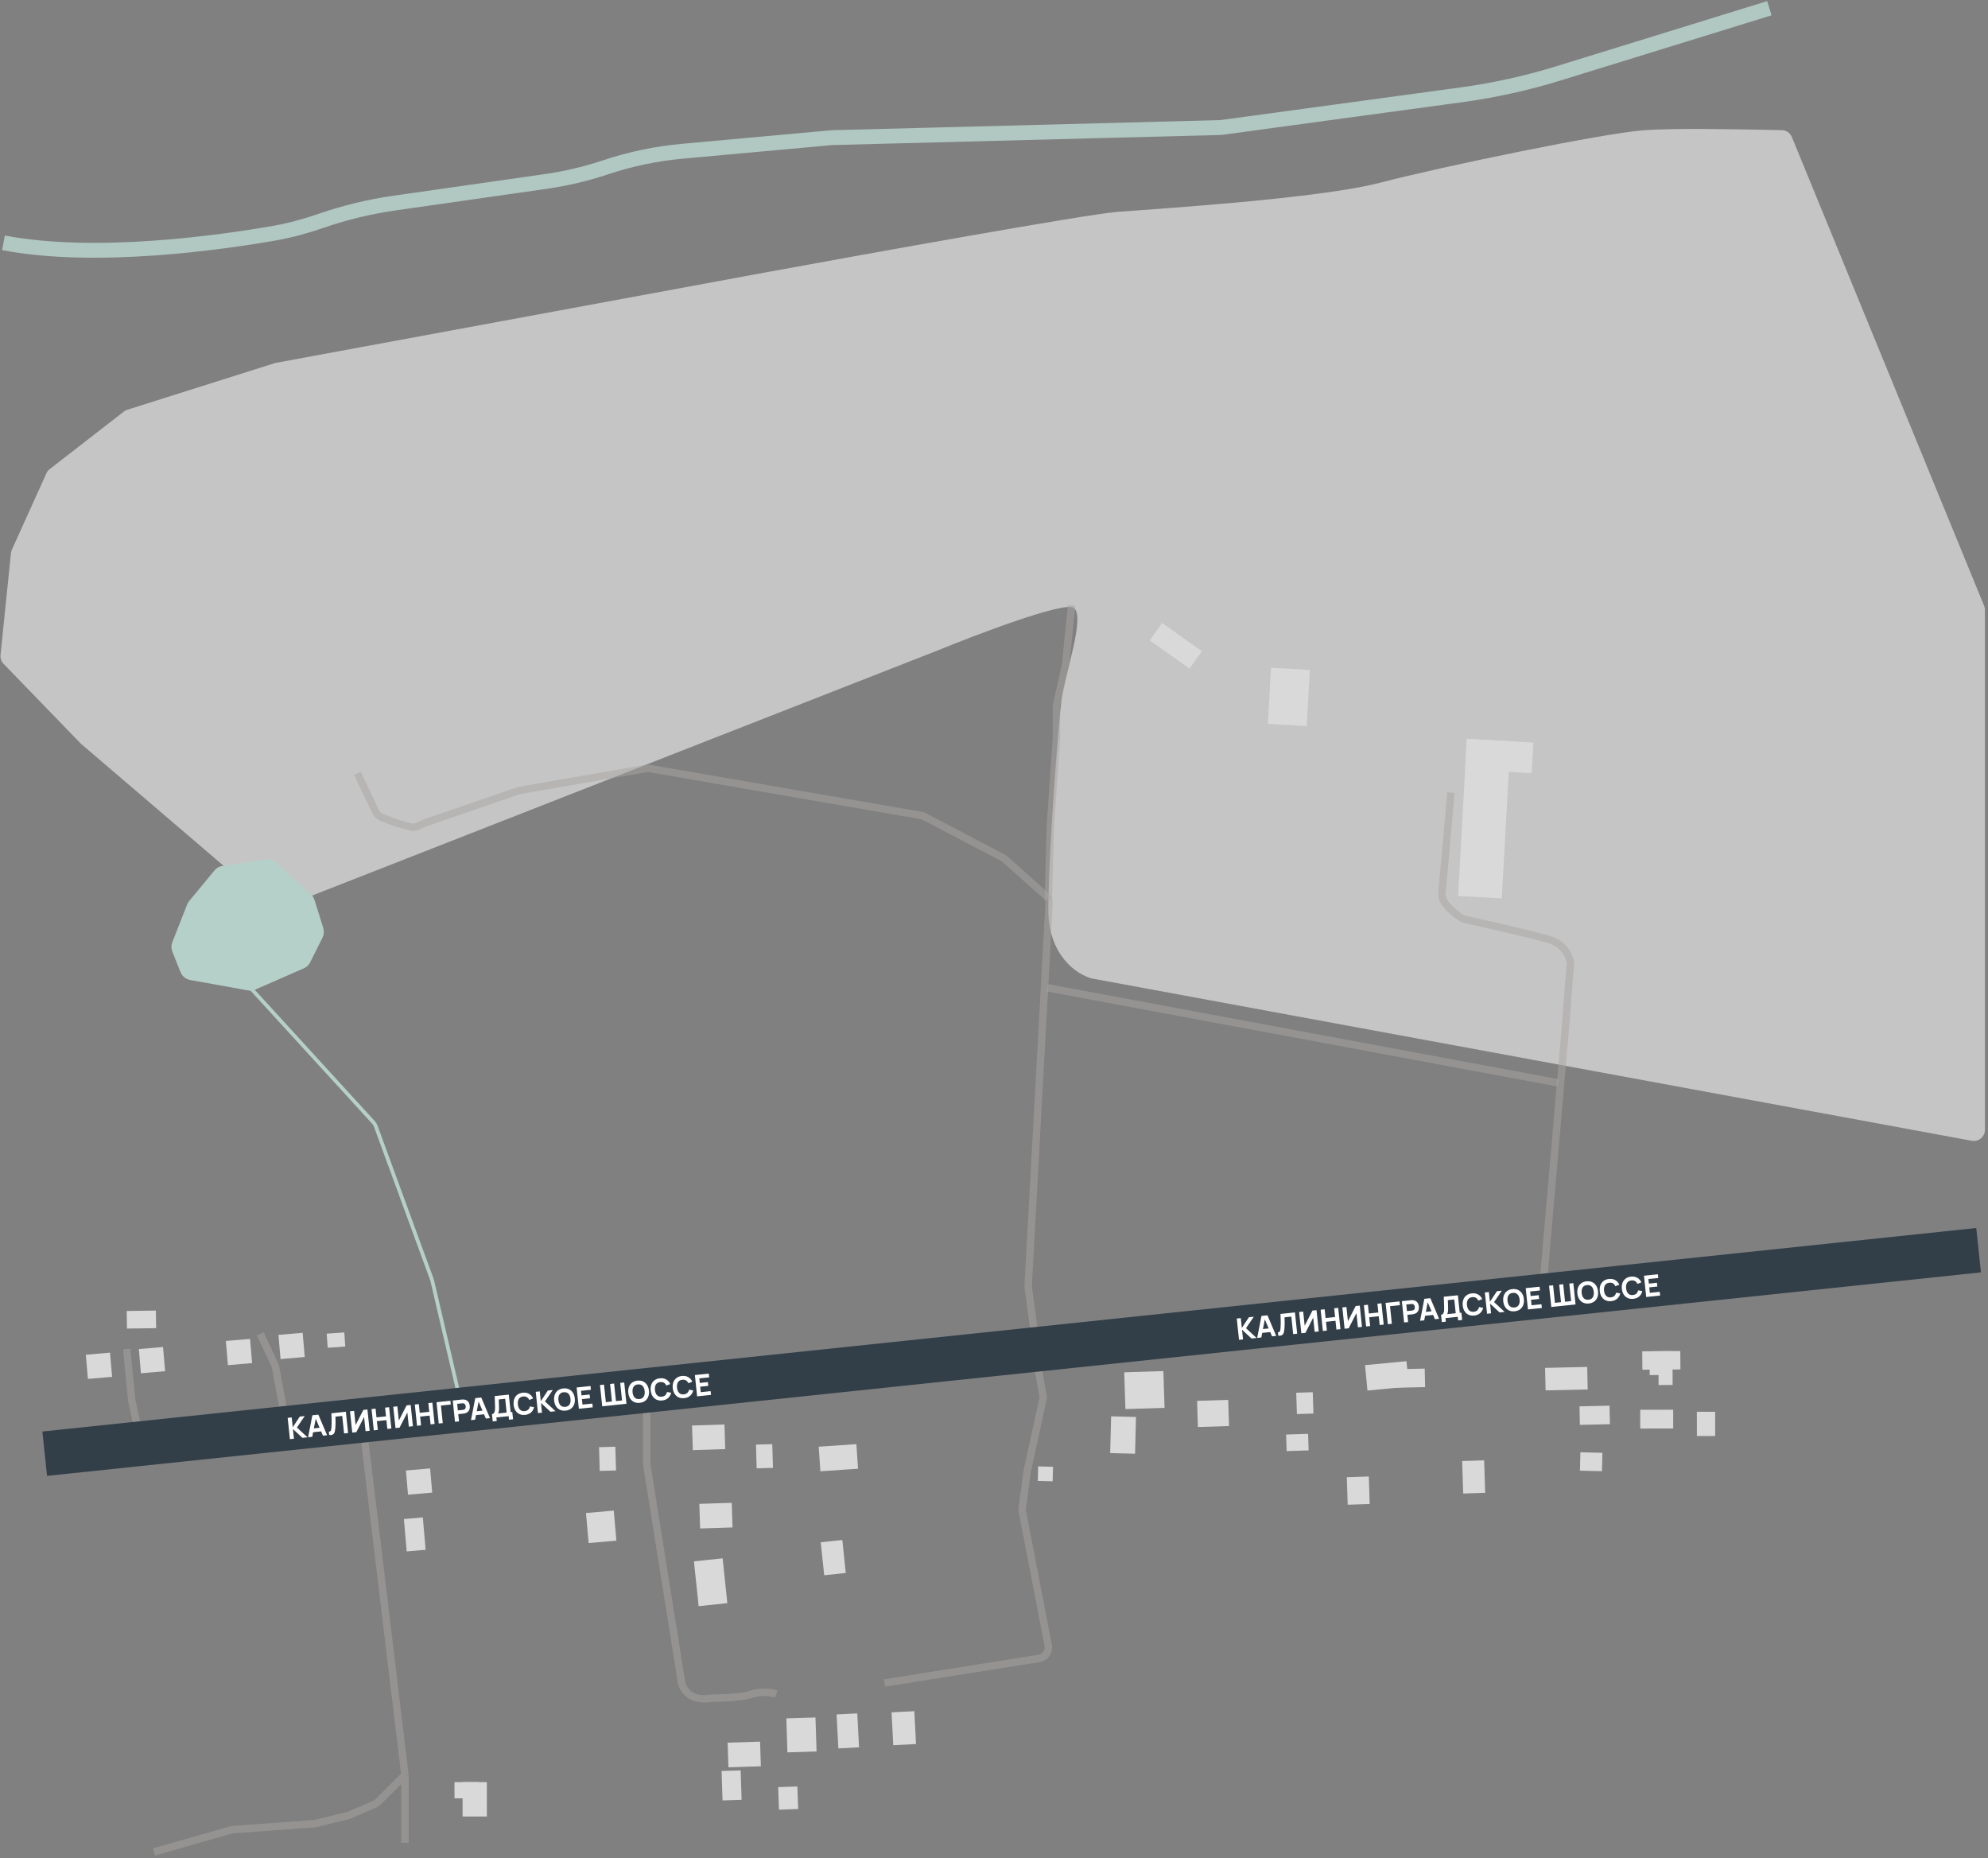 <?xml version="1.0" encoding="UTF-8"?> <svg xmlns="http://www.w3.org/2000/svg" width="535" height="500" viewBox="0 0 535 500" fill="none"><rect x="0" y="0" width="535" height="500" fill="#808080" stroke="none"/><path d="M293.84 263.265L530.633 306.931C532.477 307.271 534.177 305.856 534.177 303.981V164.116C534.177 163.726 534.101 163.339 533.952 162.978L482.22 36.877C481.767 35.77 480.701 35.039 479.506 35.016L479.17 35.009C465.86 34.745 450.493 34.44 442.258 35.054C431.365 35.868 388.065 44.812 371.453 49.148C354.841 53.485 310.997 56.195 300.648 57.008C292.37 57.659 234.201 68.121 206.151 73.27L74.073 97.663L34.279 110.241C33.941 110.347 33.625 110.513 33.345 110.73L13.388 126.208C13.001 126.507 12.694 126.897 12.493 127.342L3.197 147.902C3.064 148.197 2.979 148.511 2.946 148.833L0.142 176.229C0.052 177.11 0.356 177.986 0.972 178.622L21.786 200.114L72.705 243.665C73.547 244.385 74.717 244.583 75.749 244.178L251.902 175.179C263.158 170.572 286.324 161.79 288.938 163.525C292.206 165.693 286.487 181.684 285.67 188.189C284.853 194.694 282.13 229.386 282.13 244.835C282.13 257.194 289.937 262.272 293.84 263.265Z" fill="#F4F3F3" fill-opacity="0.6"></path><path d="M81.565 260.076L67.723 266.138L51.287 263.183C50.267 263 49.414 262.304 49.031 261.341L46.85 255.869C46.568 255.16 46.566 254.369 46.846 253.659L50.822 243.564C50.938 243.27 51.099 242.997 51.3 242.753L58.093 234.524C58.562 233.956 59.222 233.581 59.949 233.469L71.437 231.695C72.33 231.557 73.239 231.829 73.909 232.436L83.306 240.948C83.702 241.307 83.995 241.765 84.154 242.275L86.517 249.821C86.749 250.561 86.685 251.361 86.34 252.055L83.047 258.665C82.733 259.295 82.209 259.794 81.565 260.076Z" fill="#B5D0C8"></path><path d="M124.379 379.06L116.285 344.398L101.111 302.981C100.976 302.614 100.771 302.276 100.508 301.988L67.723 266.138M67.723 266.138L81.565 260.076C82.209 259.794 82.733 259.295 83.047 258.665L86.34 252.055C86.685 251.361 86.749 250.561 86.517 249.821L84.154 242.275C83.995 241.765 83.702 241.307 83.306 240.948L73.909 232.436C73.239 231.829 72.33 231.557 71.437 231.695L59.949 233.469C59.222 233.581 58.562 233.956 58.093 234.524L51.3 242.753C51.099 242.997 50.938 243.27 50.822 243.564L46.846 253.659C46.566 254.369 46.568 255.16 46.85 255.869L49.031 261.341C49.414 262.304 50.267 263 51.287 263.183L67.723 266.138Z" stroke="#B5D0C8"></path><path d="M0.93 65.328C25.793 70.113 59.82 65.19 73.858 62.735C78.179 61.979 82.396 60.802 86.543 59.371V59.371C92.891 57.181 99.432 55.6 106.079 54.65L146.895 48.815C152.342 48.036 157.708 46.769 162.928 45.028V45.028C169.638 42.789 176.584 41.336 183.628 40.695L223.866 37.034L328.538 34.313L393.263 25.513C402.117 24.309 410.857 22.379 419.395 19.742L476.166 2.211" stroke="#B5D0C8" stroke-opacity="0.9" stroke-width="4"></path><path d="M34.098 362.965L35.459 376.85L37.909 388.013" stroke="#ABA7A4" stroke-opacity="0.5" stroke-width="2"></path><path d="M281.857 265.766L419.35 291.358" stroke="#ABA7A4" stroke-opacity="0.5" stroke-width="2"></path><path d="M70.037 358.879L73.956 367.238C74.065 367.473 74.144 367.72 74.191 367.975L76.844 382.566" stroke="#ABA7A4" stroke-opacity="0.5" stroke-width="2"></path><path d="M97.807 384.746L108.97 477.587M108.97 477.587V495.829M108.97 477.587L101.755 484.802C101.486 485.072 101.167 485.288 100.816 485.438L93.954 488.379C93.801 488.445 93.642 488.498 93.479 488.537L84.98 490.598C84.819 490.636 84.656 490.662 84.492 490.674L62.721 492.267C62.517 492.282 62.314 492.318 62.116 492.374L41.449 498.279" stroke="#ABA7A4" stroke-opacity="0.5" stroke-width="2"></path><path d="M174.043 376.031V393.763C174.043 393.921 174.056 394.079 174.08 394.235L183.3 451.992C183.479 454.049 185.314 457.868 191.202 456.938C191.377 456.91 191.559 456.893 191.736 456.893C198.096 456.873 201.463 456.162 202.358 455.804C203.266 455.441 206.497 454.933 208.893 455.804" stroke="#ABA7A4" stroke-opacity="0.5" stroke-width="2"></path><path d="M279.133 366.777L280.664 375.45C280.732 375.836 280.723 376.231 280.64 376.614L276.41 395.909L275.113 405.773C275.071 406.092 275.08 406.417 275.141 406.733L282.084 442.687C282.406 444.353 281.284 445.953 279.608 446.219L238.021 452.812" stroke="#ABA7A4" stroke-opacity="0.5" stroke-width="2"></path><path d="M278.862 362.421L276.721 346.365C276.696 346.179 276.689 345.991 276.699 345.804L282.322 243.254C282.372 242.341 282.003 241.455 281.319 240.848L270.423 231.162C270.241 231.001 270.04 230.862 269.825 230.748L248.787 219.703C248.509 219.558 248.211 219.457 247.903 219.403L174.824 206.776C174.486 206.717 174.14 206.717 173.802 206.776L139.973 212.636C139.815 212.664 139.66 212.703 139.509 212.755L114.415 221.39L112.414 222.3C111.772 222.591 111.048 222.648 110.369 222.459L106.52 221.39L102.729 219.915C102.016 219.638 101.436 219.099 101.107 218.409L96.174 208.049" stroke="#ABA7A4" stroke-opacity="0.5" stroke-width="2"></path><path d="M282.127 242.08L282.671 222.205L284.305 198.518V190.139C284.305 189.917 284.33 189.696 284.378 189.48L286.755 178.915L288.389 162.852" stroke="#ABA7A4" stroke-opacity="0.5" stroke-width="2"></path><path d="M414.99 349.077L421.252 276.656L422.613 259.231C422.523 257.597 421.198 254.004 416.624 252.697C412.169 251.424 400.124 248.671 394.216 247.354C393.908 247.286 393.614 247.172 393.347 247.003C391.269 245.687 387.832 242.891 388.036 240.445C388.254 237.831 389.76 221.205 390.486 213.219" stroke="#ABA7A4" stroke-opacity="0.5" stroke-width="2"></path><rect x="23.098" y="364.496" width="6.534" height="6.534" transform="rotate(-4.907 23.098 364.496)" fill="#D9D9D9"></rect><rect x="37.365" y="362.973" width="6.534" height="6.534" transform="rotate(-4.907 37.365 362.973)" fill="#D9D9D9"></rect><rect x="60.779" y="360.793" width="6.534" height="6.534" transform="rotate(-4.907 60.779 360.793)" fill="#D9D9D9"></rect><rect x="74.939" y="359.156" width="6.534" height="6.534" transform="rotate(-4.907 74.939 359.156)" fill="#D9D9D9"></rect><rect x="109.242" y="395.645" width="6.534" height="6.534" transform="rotate(-4.907 109.242 395.645)" fill="#D9D9D9"></rect><rect x="124.49" y="479.488" width="6.534" height="9.257" fill="#D9D9D9"></rect><rect x="122.311" y="479.488" width="6.534" height="4.356" fill="#D9D9D9"></rect><rect x="157.699" y="407.086" width="7.504" height="8.113" transform="rotate(-5 157.699 407.086)" fill="#D9D9D9"></rect><rect x="186.234" y="383.539" width="8.731" height="6.629" transform="rotate(-1.824 186.234 383.539)" fill="#D9D9D9"></rect><rect x="302.551" y="369.23" width="10.535" height="9.896" transform="rotate(-1.824 302.551 369.23)" fill="#D9D9D9"></rect><rect x="394.744" y="198.801" width="11.771" height="42.326" transform="rotate(3.181 394.744 198.801)" fill="#D9D9D9"></rect><rect x="394.744" y="198.801" width="17.939" height="8.256" transform="rotate(3.181 394.744 198.801)" fill="#D9D9D9"></rect><rect x="342.049" y="179.672" width="10.466" height="15.129" transform="rotate(3.181 342.049 179.672)" fill="#D9D9D9"></rect><rect x="309.426" y="172.309" width="5.735" height="13.114" transform="rotate(-54.745 309.426 172.309)" fill="#D9D9D9"></rect><rect x="348.834" y="374.723" width="4.452" height="5.741" transform="rotate(-1.824 348.834 374.723)" fill="#D9D9D9"></rect><rect x="367.348" y="367.301" width="11.206" height="6.87" transform="rotate(-5.5 367.348 367.301)" fill="#D9D9D9"></rect><rect x="375.328" y="368.406" width="8.083" height="4.985" transform="rotate(-1.254 375.328 368.406)" fill="#D9D9D9"></rect><rect x="415.809" y="368.031" width="11.335" height="6.06" transform="rotate(-1.254 415.809 368.031)" fill="#D9D9D9"></rect><rect x="441.404" y="379.312" width="8.875" height="5.042" transform="rotate(-0.088 441.404 379.312)" fill="#D9D9D9"></rect><rect x="456.65" y="379.852" width="4.917" height="6.519" transform="rotate(-0.088 456.65 379.852)" fill="#D9D9D9"></rect><rect x="346.111" y="385.969" width="5.923" height="4.461" transform="rotate(-1.824 346.111 385.969)" fill="#D9D9D9"></rect><rect x="362.447" y="397.449" width="5.923" height="7.405" transform="rotate(-1.824 362.447 397.449)" fill="#D9D9D9"></rect><rect x="393.484" y="393.098" width="5.923" height="8.748" transform="rotate(-1.824 393.484 393.098)" fill="#D9D9D9"></rect><rect x="425.309" y="390.746" width="5.923" height="4.95" transform="rotate(1.357 425.309 390.746)" fill="#D9D9D9"></rect><rect x="441.949" y="363.586" width="10.241" height="4.95" transform="rotate(-0.472 441.949 363.586)" fill="#D9D9D9"></rect><rect x="443.91" y="363.57" width="6.111" height="6.404" transform="rotate(-0.472 443.91 363.57)" fill="#D9D9D9"></rect><rect x="446.303" y="366.254" width="3.779" height="6.404" transform="rotate(-0.472 446.303 366.254)" fill="#D9D9D9"></rect><rect x="322.152" y="376.906" width="8.378" height="7.049" transform="rotate(-1.824 322.152 376.906)" fill="#D9D9D9"></rect><rect x="299.02" y="381.07" width="6.697" height="9.896" transform="rotate(1.467 299.02 381.07)" fill="#D9D9D9"></rect><rect x="279.389" y="394.543" width="3.996" height="3.908" transform="rotate(1.467 279.389 394.543)" fill="#D9D9D9"></rect><rect x="195.822" y="468.875" width="8.731" height="6.629" transform="rotate(-1.824 195.822 468.875)" fill="#D9D9D9"></rect><rect x="211.615" y="462.344" width="7.844" height="9.142" transform="rotate(-1.824 211.615 462.344)" fill="#D9D9D9"></rect><rect x="209.42" y="480.84" width="5.167" height="6.065" transform="rotate(-2 209.42 480.84)" fill="#D9D9D9"></rect><rect x="225.137" y="461.285" width="5.574" height="9.142" transform="rotate(-3 225.137 461.285)" fill="#D9D9D9"></rect><rect x="239.93" y="460.719" width="6.131" height="8.851" transform="rotate(-3 239.93 460.719)" fill="#D9D9D9"></rect><rect x="194.188" y="476.496" width="5.138" height="7.919" transform="rotate(-1.824 194.188 476.496)" fill="#D9D9D9"></rect><rect x="188.199" y="404.617" width="8.731" height="6.629" transform="rotate(-1.824 188.199 404.617)" fill="#D9D9D9"></rect><rect x="186.748" y="420.09" width="7.765" height="12.125" transform="rotate(-6 186.748 420.09)" fill="#D9D9D9"></rect><rect x="220.871" y="414.953" width="5.837" height="8.921" transform="rotate(-6 220.871 414.953)" fill="#D9D9D9"></rect><rect x="220.324" y="389.242" width="10.162" height="6.629" transform="rotate(-3.905 220.324 389.242)" fill="#D9D9D9"></rect><rect x="108.699" y="408.707" width="5.113" height="8.741" transform="rotate(-4.907 108.699 408.707)" fill="#D9D9D9"></rect><rect x="161.211" y="389.371" width="4.39" height="6.39" transform="rotate(-1.654 161.211 389.371)" fill="#D9D9D9"></rect><rect x="203.445" y="388.676" width="4.39" height="6.39" transform="rotate(-1.654 203.445 388.676)" fill="#D9D9D9"></rect><rect x="34.1" y="352.73" width="7.85" height="4.731" transform="rotate(-0.842 34.1 352.73)" fill="#D9D9D9"></rect><rect x="87.92" y="358.828" width="4.745" height="3.806" transform="rotate(-4 87.92 358.828)" fill="#D9D9D9"></rect><rect x="425.066" y="378.383" width="8.083" height="4.985" transform="rotate(-1.254 425.066 378.383)" fill="#D9D9D9"></rect><path d="M18 390.5L526.5 337" stroke="#323E48" stroke-width="12" stroke-linecap="square"></path><path d="M78.021 387.212L77.419 381.484L78.501 381.37L78.779 384.012L80.681 381.141L82.002 381.002L79.904 384.079L82.755 386.715L81.387 386.859L78.829 384.489L79.103 387.099L78.021 387.212ZM82.915 386.698L84.063 380.786L85.678 380.616L88.03 386.16L86.916 386.278L84.826 381.389L85.033 381.368L84.028 386.581L82.915 386.698ZM83.839 385.394L83.733 384.384L86.756 384.066L86.863 385.077L83.839 385.394ZM88.586 386.102L88.492 385.203C88.615 385.198 88.717 385.177 88.799 385.139C88.881 385.1 88.947 385.04 88.997 384.957C89.049 384.871 89.091 384.757 89.122 384.614C89.152 384.469 89.176 384.289 89.194 384.075C89.223 383.737 89.239 383.383 89.243 383.012C89.249 382.639 89.249 382.275 89.241 381.919C89.233 381.563 89.222 381.24 89.207 380.949C89.192 380.656 89.18 380.422 89.17 380.249L93.076 379.838L93.678 385.567L92.596 385.681L92.1 380.963L90.27 381.155C90.275 381.305 90.281 381.5 90.288 381.74C90.297 381.981 90.302 382.247 90.303 382.539C90.305 382.831 90.3 383.135 90.29 383.449C90.281 383.764 90.26 384.071 90.23 384.369C90.204 384.658 90.163 384.917 90.107 385.146C90.05 385.372 89.963 385.562 89.845 385.716C89.73 385.868 89.571 385.977 89.369 386.044C89.166 386.111 88.906 386.13 88.586 386.102ZM99.482 384.957L98.384 385.072L97.983 381.253L95.894 385.334L94.796 385.449L94.194 379.721L95.292 379.606L95.693 383.424L97.782 379.344L98.88 379.228L99.482 384.957ZM100.592 384.84L99.99 379.112L101.072 378.998L101.32 381.353L103.881 381.084L103.634 378.729L104.716 378.615L105.318 384.343L104.236 384.457L103.988 382.094L101.426 382.363L101.674 384.726L100.592 384.84ZM111.121 383.734L110.023 383.849L109.622 380.03L107.533 384.111L106.435 384.226L105.833 378.498L106.931 378.382L107.332 382.201L109.421 378.12L110.519 378.005L111.121 383.734ZM112.231 383.617L111.629 377.888L112.711 377.775L112.959 380.13L115.52 379.86L115.273 377.505L116.355 377.392L116.957 383.12L115.875 383.234L115.627 380.871L113.065 381.14L113.313 383.503L112.231 383.617ZM118.074 383.003L117.472 377.274L121.211 376.881L121.317 377.892L118.66 378.171L119.156 382.889L118.074 383.003ZM122.448 382.543L121.846 376.815L124.265 376.56C124.321 376.554 124.395 376.549 124.488 376.545C124.584 376.537 124.67 376.537 124.746 376.542C125.093 376.559 125.385 376.642 125.621 376.792C125.859 376.941 126.043 377.142 126.174 377.393C126.305 377.642 126.387 377.927 126.421 378.248C126.455 378.569 126.432 378.866 126.354 379.14C126.278 379.411 126.139 379.644 125.937 379.84C125.737 380.035 125.471 380.177 125.137 380.265C125.064 380.284 124.98 380.301 124.885 380.316C124.79 380.331 124.716 380.342 124.663 380.347L123.326 380.488L123.53 382.429L122.448 382.543ZM123.22 379.478L124.509 379.342C124.565 379.336 124.625 379.327 124.691 379.315C124.757 379.303 124.817 379.286 124.871 379.264C125.012 379.209 125.118 379.131 125.188 379.029C125.258 378.926 125.301 378.815 125.318 378.698C125.338 378.578 125.342 378.466 125.331 378.363C125.32 378.259 125.293 378.152 125.249 378.042C125.208 377.928 125.142 377.829 125.053 377.744C124.963 377.657 124.844 377.602 124.694 377.577C124.636 377.567 124.574 377.563 124.507 377.565C124.44 377.566 124.379 377.57 124.323 377.576L123.034 377.711L123.22 379.478ZM126.751 382.091L127.899 376.178L129.515 376.009L131.867 381.553L130.753 381.67L128.663 376.782L128.87 376.76L127.865 381.974L126.751 382.091ZM127.676 380.787L127.57 379.776L130.593 379.459L130.699 380.469L127.676 380.787ZM132.603 382.441L132.396 380.476C132.569 380.458 132.71 380.4 132.821 380.303C132.933 380.202 133.02 380.07 133.08 379.905C133.141 379.738 133.182 379.546 133.205 379.329C133.228 379.112 133.237 378.878 133.232 378.626C133.225 378.305 133.216 377.99 133.205 377.68C133.193 377.367 133.181 377.044 133.167 376.711C133.153 376.374 133.139 376.011 133.125 375.621L136.929 375.229L137.425 379.947L137.862 379.901L138.069 381.866L136.987 381.98L136.886 381.025L133.585 381.373L133.685 382.327L132.603 382.441ZM134.011 380.306L136.343 380.061L135.953 376.353L134.218 376.528C134.227 376.792 134.236 377.035 134.246 377.257C134.259 377.478 134.269 377.702 134.277 377.929C134.284 378.156 134.29 378.411 134.292 378.692C134.295 378.973 134.293 379.205 134.285 379.388C134.277 379.569 134.252 379.728 134.211 379.867C134.172 380.005 134.105 380.151 134.011 380.306ZM141.313 380.681C140.741 380.741 140.233 380.668 139.79 380.463C139.35 380.257 138.994 379.942 138.722 379.517C138.452 379.093 138.286 378.583 138.223 377.989C138.161 377.395 138.217 376.862 138.393 376.391C138.571 375.919 138.854 375.536 139.242 375.244C139.632 374.951 140.113 374.774 140.686 374.714C141.344 374.645 141.913 374.75 142.392 375.029C142.875 375.308 143.237 375.717 143.479 376.254L142.42 376.671C142.278 376.335 142.07 376.085 141.798 375.92C141.526 375.753 141.191 375.69 140.793 375.732C140.43 375.77 140.135 375.883 139.908 376.071C139.683 376.258 139.526 376.505 139.435 376.812C139.344 377.119 139.319 377.472 139.361 377.87C139.403 378.267 139.5 378.607 139.653 378.889C139.806 379.17 140.011 379.379 140.27 379.516C140.531 379.652 140.843 379.701 141.206 379.662C141.604 379.621 141.919 379.49 142.15 379.27C142.382 379.05 142.533 378.762 142.603 378.406L143.724 378.593C143.6 379.17 143.331 379.644 142.917 380.018C142.506 380.391 141.971 380.612 141.313 380.681ZM144.778 380.196L144.176 374.468L145.258 374.354L145.536 376.995L147.438 374.125L148.759 373.986L146.661 377.062L149.512 379.698L148.144 379.842L145.586 377.473L145.86 380.082L144.778 380.196ZM152.222 379.534C151.649 379.595 151.141 379.522 150.699 379.316C150.259 379.111 149.903 378.795 149.63 378.371C149.36 377.946 149.194 377.437 149.132 376.843C149.069 376.249 149.126 375.716 149.302 375.244C149.48 374.772 149.763 374.39 150.15 374.097C150.54 373.804 151.022 373.627 151.595 373.567C152.168 373.507 152.674 373.58 153.114 373.786C153.557 373.991 153.913 374.306 154.183 374.731C154.455 375.156 154.623 375.665 154.685 376.259C154.748 376.853 154.69 377.386 154.511 377.858C154.336 378.329 154.053 378.712 153.663 379.005C153.275 379.298 152.795 379.474 152.222 379.534ZM152.115 378.516C152.479 378.483 152.773 378.373 152.997 378.186C153.222 377.999 153.378 377.75 153.466 377.441C153.557 377.131 153.581 376.777 153.539 376.379C153.498 375.982 153.4 375.643 153.248 375.364C153.098 375.085 152.894 374.877 152.635 374.741C152.377 374.604 152.066 374.553 151.702 374.586C151.338 374.618 151.044 374.728 150.82 374.916C150.595 375.103 150.438 375.351 150.347 375.661C150.259 375.971 150.236 376.324 150.277 376.722C150.319 377.12 150.415 377.458 150.565 377.738C150.718 378.017 150.923 378.224 151.182 378.361C151.44 378.497 151.751 378.549 152.115 378.516ZM155.78 379.04L155.178 373.311L158.918 372.918L159.024 373.929L156.366 374.208L156.495 375.433L158.675 375.204L158.781 376.214L156.601 376.444L156.756 377.915L159.414 377.636L159.52 378.647L155.78 379.04ZM162.066 378.379L161.464 372.651L162.546 372.537L163.042 377.255L164.681 377.083L164.185 372.365L165.267 372.251L165.763 376.969L167.402 376.797L166.906 372.079L167.988 371.965L168.59 377.693L162.066 378.379ZM172.175 377.437C171.602 377.497 171.094 377.425 170.651 377.219C170.212 377.013 169.855 376.698 169.583 376.274C169.313 375.849 169.147 375.34 169.084 374.745C169.022 374.151 169.078 373.619 169.254 373.147C169.432 372.675 169.715 372.293 170.103 372C170.493 371.707 170.975 371.53 171.547 371.47C172.12 371.41 172.627 371.483 173.067 371.688C173.509 371.894 173.865 372.209 174.135 372.634C174.408 373.058 174.575 373.568 174.638 374.162C174.7 374.756 174.642 375.289 174.464 375.761C174.288 376.232 174.005 376.615 173.615 376.908C173.228 377.201 172.747 377.377 172.175 377.437ZM172.068 376.419C172.431 376.386 172.726 376.276 172.95 376.089C173.174 375.902 173.33 375.653 173.419 375.344C173.509 375.034 173.534 374.68 173.492 374.282C173.45 373.884 173.353 373.546 173.2 373.267C173.05 372.988 172.846 372.78 172.588 372.644C172.329 372.507 172.018 372.456 171.654 372.488C171.291 372.521 170.996 372.631 170.772 372.819C170.548 373.006 170.39 373.254 170.299 373.564C170.211 373.874 170.188 374.227 170.23 374.625C170.272 375.023 170.368 375.361 170.518 375.641C170.67 375.919 170.876 376.127 171.134 376.264C171.393 376.4 171.704 376.452 172.068 376.419ZM178.204 376.804C177.631 376.864 177.123 376.791 176.681 376.586C176.241 376.38 175.885 376.065 175.612 375.64C175.342 375.215 175.176 374.706 175.114 374.112C175.051 373.518 175.108 372.985 175.283 372.513C175.462 372.041 175.745 371.659 176.132 371.366C176.522 371.073 177.004 370.897 177.577 370.836C178.234 370.767 178.803 370.872 179.283 371.152C179.766 371.431 180.128 371.839 180.369 372.377L179.311 372.794C179.168 372.458 178.961 372.207 178.689 372.043C178.417 371.876 178.082 371.813 177.684 371.855C177.32 371.893 177.025 372.006 176.798 372.193C176.574 372.38 176.416 372.627 176.325 372.935C176.234 373.242 176.21 373.594 176.251 373.992C176.293 374.39 176.391 374.73 176.543 375.011C176.696 375.293 176.902 375.502 177.16 375.638C177.421 375.774 177.734 375.823 178.097 375.785C178.495 375.743 178.809 375.612 179.041 375.392C179.273 375.172 179.423 374.884 179.493 374.528L180.615 374.716C180.49 375.292 180.221 375.767 179.807 376.14C179.396 376.513 178.862 376.734 178.204 376.804ZM184.14 376.18C183.567 376.24 183.059 376.167 182.617 375.962C182.177 375.756 181.821 375.441 181.548 375.016C181.278 374.591 181.112 374.082 181.05 373.488C180.987 372.894 181.044 372.361 181.22 371.889C181.398 371.417 181.681 371.035 182.068 370.742C182.458 370.449 182.94 370.273 183.513 370.212C184.17 370.143 184.739 370.248 185.219 370.528C185.702 370.807 186.064 371.215 186.305 371.753L185.247 372.17C185.104 371.834 184.897 371.583 184.625 371.419C184.353 371.252 184.018 371.189 183.62 371.231C183.256 371.269 182.961 371.382 182.734 371.569C182.51 371.756 182.352 372.004 182.261 372.311C182.17 372.618 182.146 372.97 182.187 373.368C182.229 373.766 182.327 374.106 182.48 374.387C182.632 374.669 182.838 374.878 183.096 375.014C183.357 375.15 183.67 375.199 184.033 375.161C184.431 375.119 184.745 374.988 184.977 374.768C185.209 374.548 185.359 374.26 185.429 373.904L186.551 374.092C186.427 374.668 186.157 375.143 185.743 375.516C185.332 375.889 184.798 376.11 184.14 376.18ZM187.605 375.695L187.003 369.966L190.742 369.573L190.849 370.584L188.191 370.863L188.32 372.088L190.5 371.859L190.606 372.87L188.426 373.099L188.581 374.571L191.238 374.291L191.344 375.302L187.605 375.695Z" fill="white"></path><path d="M333.435 360.486L332.833 354.757L333.915 354.644L334.193 357.285L336.095 354.415L337.416 354.276L335.318 357.352L338.169 359.988L336.801 360.132L334.243 357.763L334.517 360.372L333.435 360.486ZM338.329 359.972L339.477 354.059L341.092 353.889L343.444 359.434L342.331 359.551L340.24 354.663L340.447 354.641L339.442 359.855L338.329 359.972ZM339.253 358.668L339.147 357.657L342.17 357.34L342.277 358.35L339.253 358.668ZM344 359.375L343.906 358.476C344.029 358.472 344.131 358.45 344.213 358.412C344.295 358.374 344.361 358.313 344.411 358.23C344.464 358.144 344.505 358.03 344.536 357.887C344.566 357.742 344.59 357.563 344.608 357.349C344.637 357.011 344.653 356.656 344.657 356.286C344.663 355.913 344.663 355.548 344.655 355.192C344.647 354.836 344.636 354.513 344.621 354.222C344.606 353.929 344.594 353.696 344.584 353.522L348.49 353.112L349.092 358.84L348.01 358.954L347.514 354.236L345.685 354.428C345.69 354.578 345.695 354.773 345.702 355.014C345.711 355.254 345.716 355.52 345.717 355.812C345.719 356.105 345.714 356.408 345.704 356.723C345.695 357.038 345.675 357.344 345.644 357.642C345.618 357.932 345.577 358.191 345.521 358.419C345.464 358.645 345.377 358.835 345.259 358.99C345.144 359.141 344.985 359.251 344.783 359.317C344.581 359.384 344.32 359.404 344 359.375ZM354.896 358.23L353.798 358.346L353.397 354.527L351.308 358.607L350.21 358.723L349.608 352.994L350.706 352.879L351.107 356.698L353.196 352.617L354.294 352.502L354.896 358.23ZM356.006 358.114L355.404 352.385L356.486 352.271L356.734 354.626L359.296 354.357L359.048 352.002L360.13 351.888L360.732 357.617L359.65 357.731L359.402 355.368L356.84 355.637L357.088 358L356.006 358.114ZM366.535 357.007L365.437 357.122L365.036 353.303L362.947 357.384L361.849 357.5L361.247 351.771L362.345 351.656L362.746 355.475L364.835 351.394L365.933 351.279L366.535 357.007ZM367.645 356.89L367.043 351.162L368.125 351.048L368.373 353.403L370.935 353.134L370.687 350.779L371.769 350.665L372.371 356.394L371.289 356.507L371.041 354.144L368.479 354.414L368.727 356.777L367.645 356.89ZM373.488 356.276L372.886 350.548L376.625 350.155L376.732 351.165L374.074 351.444L374.57 356.162L373.488 356.276ZM377.862 355.816L377.26 350.088L379.679 349.834C379.735 349.828 379.809 349.823 379.903 349.818C379.998 349.811 380.084 349.81 380.16 349.815C380.507 349.833 380.799 349.916 381.035 350.065C381.273 350.215 381.457 350.415 381.588 350.667C381.719 350.916 381.801 351.201 381.835 351.522C381.869 351.843 381.847 352.14 381.768 352.414C381.692 352.684 381.553 352.917 381.351 353.113C381.152 353.308 380.885 353.45 380.551 353.539C380.478 353.557 380.394 353.574 380.299 353.59C380.204 353.605 380.13 353.615 380.077 353.621L378.74 353.761L378.944 355.703L377.862 355.816ZM378.634 352.751L379.923 352.615C379.979 352.61 380.039 352.601 380.105 352.588C380.171 352.576 380.231 352.559 380.285 352.537C380.427 352.482 380.532 352.404 380.602 352.303C380.672 352.199 380.715 352.088 380.732 351.971C380.752 351.851 380.756 351.74 380.745 351.636C380.734 351.533 380.707 351.426 380.663 351.315C380.622 351.201 380.556 351.102 380.467 351.018C380.377 350.931 380.258 350.875 380.108 350.851C380.05 350.84 379.988 350.836 379.921 350.838C379.854 350.84 379.793 350.843 379.737 350.849L378.449 350.985L378.634 352.751ZM382.165 355.364L383.313 349.452L384.929 349.282L387.281 354.826L386.167 354.944L384.077 350.055L384.284 350.034L383.279 355.247L382.165 355.364ZM383.09 354.06L382.984 353.05L386.007 352.732L386.113 353.743L383.09 354.06ZM388.017 355.714L387.81 353.749C387.983 353.731 388.124 353.673 388.235 353.576C388.347 353.476 388.434 353.343 388.495 353.179C388.555 353.011 388.596 352.819 388.619 352.602C388.642 352.386 388.651 352.151 388.646 351.9C388.639 351.579 388.63 351.263 388.619 350.953C388.607 350.641 388.595 350.318 388.581 349.984C388.567 349.648 388.553 349.284 388.539 348.894L392.343 348.503L392.839 353.221L393.276 353.175L393.483 355.14L392.401 355.254L392.301 354.299L388.999 354.646L389.099 355.601L388.017 355.714ZM389.426 353.579L391.757 353.334L391.367 349.627L389.632 349.801C389.641 350.066 389.65 350.309 389.66 350.53C389.673 350.752 389.683 350.976 389.691 351.203C389.698 351.43 389.704 351.684 389.706 351.965C389.709 352.247 389.707 352.479 389.699 352.662C389.691 352.842 389.666 353.002 389.625 353.14C389.586 353.278 389.519 353.425 389.426 353.579ZM396.727 353.954C396.155 354.014 395.647 353.942 395.204 353.736C394.764 353.53 394.408 353.215 394.136 352.791C393.866 352.366 393.7 351.857 393.637 351.263C393.575 350.669 393.631 350.136 393.807 349.664C393.985 349.192 394.268 348.81 394.656 348.517C395.046 348.224 395.527 348.047 396.1 347.987C396.758 347.918 397.327 348.023 397.807 348.303C398.289 348.582 398.651 348.99 398.893 349.528L397.834 349.945C397.692 349.608 397.484 349.358 397.212 349.194C396.94 349.026 396.605 348.964 396.207 349.006C395.844 349.044 395.549 349.157 395.322 349.344C395.097 349.531 394.94 349.778 394.849 350.085C394.758 350.393 394.733 350.745 394.775 351.143C394.817 351.541 394.914 351.88 395.067 352.162C395.22 352.444 395.426 352.653 395.684 352.789C395.945 352.925 396.257 352.974 396.62 352.936C397.018 352.894 397.333 352.763 397.564 352.543C397.796 352.323 397.947 352.035 398.017 351.679L399.138 351.867C399.014 352.443 398.745 352.918 398.331 353.291C397.92 353.664 397.385 353.885 396.727 353.954ZM400.192 353.469L399.59 347.741L400.672 347.627L400.95 350.269L402.852 347.398L404.173 347.259L402.075 350.335L404.926 352.972L403.558 353.116L401 350.746L401.275 353.356L400.192 353.469ZM407.636 352.808C407.063 352.868 406.556 352.795 406.113 352.59C405.673 352.384 405.317 352.069 405.044 351.644C404.774 351.22 404.608 350.71 404.546 350.116C404.483 349.522 404.54 348.989 404.716 348.518C404.894 348.046 405.177 347.663 405.564 347.371C405.955 347.077 406.436 346.901 407.009 346.841C407.582 346.78 408.088 346.853 408.528 347.059C408.971 347.265 409.327 347.58 409.597 348.004C409.869 348.429 410.037 348.938 410.099 349.532C410.162 350.126 410.104 350.659 409.925 351.131C409.75 351.603 409.467 351.985 409.077 352.278C408.689 352.571 408.209 352.748 407.636 352.808ZM407.529 351.789C407.893 351.756 408.187 351.646 408.411 351.459C408.636 351.272 408.792 351.024 408.88 350.714C408.971 350.404 408.995 350.051 408.954 349.653C408.912 349.255 408.814 348.917 408.662 348.638C408.512 348.358 408.308 348.151 408.049 348.014C407.791 347.878 407.48 347.826 407.116 347.859C406.752 347.892 406.458 348.002 406.234 348.189C406.009 348.376 405.852 348.625 405.761 348.935C405.673 349.244 405.65 349.598 405.691 349.996C405.733 350.393 405.829 350.732 405.979 351.011C406.132 351.29 406.337 351.498 406.596 351.634C406.854 351.77 407.165 351.822 407.529 351.789ZM411.194 352.313L410.592 346.585L414.332 346.192L414.438 347.202L411.781 347.481L411.909 348.707L414.089 348.477L414.195 349.488L412.016 349.717L412.17 351.189L414.828 350.91L414.934 351.92L411.194 352.313ZM417.48 351.652L416.878 345.924L417.96 345.81L418.456 350.528L420.095 350.356L419.599 345.638L420.681 345.524L421.177 350.242L422.816 350.07L422.32 345.352L423.402 345.238L424.004 350.967L417.48 351.652ZM427.589 350.711C427.016 350.771 426.508 350.698 426.066 350.493C425.626 350.287 425.269 349.972 424.997 349.547C424.727 349.122 424.561 348.613 424.498 348.019C424.436 347.425 424.493 346.892 424.668 346.42C424.847 345.949 425.129 345.566 425.517 345.273C425.907 344.98 426.389 344.804 426.962 344.744C427.534 344.683 428.041 344.756 428.481 344.962C428.923 345.167 429.279 345.483 429.549 345.907C429.822 346.332 429.989 346.841 430.052 347.435C430.114 348.029 430.056 348.562 429.878 349.034C429.702 349.506 429.419 349.888 429.029 350.181C428.642 350.474 428.162 350.65 427.589 350.711ZM427.482 349.692C427.846 349.659 428.14 349.549 428.364 349.362C428.588 349.175 428.745 348.927 428.833 348.617C428.923 348.307 428.948 347.953 428.906 347.556C428.864 347.158 428.767 346.819 428.614 346.541C428.464 346.261 428.26 346.054 428.002 345.917C427.744 345.781 427.432 345.729 427.069 345.762C426.705 345.795 426.411 345.905 426.186 346.092C425.962 346.279 425.804 346.528 425.714 346.837C425.625 347.147 425.602 347.501 425.644 347.899C425.686 348.296 425.782 348.635 425.932 348.914C426.084 349.193 426.29 349.401 426.548 349.537C426.807 349.673 427.118 349.725 427.482 349.692ZM433.618 350.077C433.045 350.137 432.537 350.064 432.095 349.859C431.655 349.653 431.299 349.338 431.026 348.913C430.756 348.489 430.59 347.979 430.528 347.385C430.465 346.791 430.522 346.258 430.698 345.787C430.876 345.315 431.159 344.932 431.546 344.64C431.936 344.347 432.418 344.17 432.991 344.11C433.649 344.041 434.217 344.146 434.697 344.425C435.18 344.704 435.542 345.113 435.783 345.65L434.725 346.067C434.582 345.731 434.375 345.481 434.103 345.316C433.831 345.149 433.496 345.086 433.098 345.128C432.734 345.166 432.439 345.279 432.212 345.467C431.988 345.654 431.83 345.901 431.739 346.208C431.648 346.515 431.624 346.868 431.665 347.266C431.707 347.663 431.805 348.003 431.958 348.285C432.11 348.566 432.316 348.775 432.574 348.912C432.835 349.048 433.148 349.097 433.511 349.059C433.909 349.017 434.223 348.886 434.455 348.666C434.687 348.446 434.837 348.158 434.907 347.802L436.029 347.989C435.905 348.566 435.635 349.04 435.221 349.414C434.81 349.787 434.276 350.008 433.618 350.077ZM439.554 349.453C438.981 349.513 438.473 349.441 438.031 349.235C437.591 349.029 437.235 348.714 436.962 348.29C436.692 347.865 436.526 347.355 436.464 346.761C436.401 346.167 436.458 345.634 436.634 345.163C436.812 344.691 437.095 344.309 437.482 344.016C437.872 343.723 438.354 343.546 438.927 343.486C439.585 343.417 440.153 343.522 440.633 343.801C441.116 344.08 441.478 344.489 441.719 345.026L440.661 345.443C440.518 345.107 440.311 344.857 440.039 344.692C439.767 344.525 439.432 344.462 439.034 344.504C438.671 344.542 438.375 344.655 438.148 344.843C437.924 345.03 437.766 345.277 437.675 345.584C437.584 345.891 437.56 346.244 437.601 346.642C437.643 347.04 437.741 347.379 437.894 347.661C438.047 347.942 438.252 348.151 438.51 348.288C438.771 348.424 439.084 348.473 439.447 348.435C439.845 348.393 440.159 348.262 440.391 348.042C440.623 347.822 440.773 347.534 440.843 347.178L441.965 347.366C441.841 347.942 441.571 348.416 441.157 348.79C440.746 349.163 440.212 349.384 439.554 349.453ZM443.019 348.968L442.417 343.24L446.156 342.847L446.263 343.857L443.605 344.136L443.734 345.362L445.914 345.133L446.02 346.143L443.84 346.372L443.995 347.844L446.652 347.565L446.758 348.575L443.019 348.968Z" fill="white"></path></svg> 